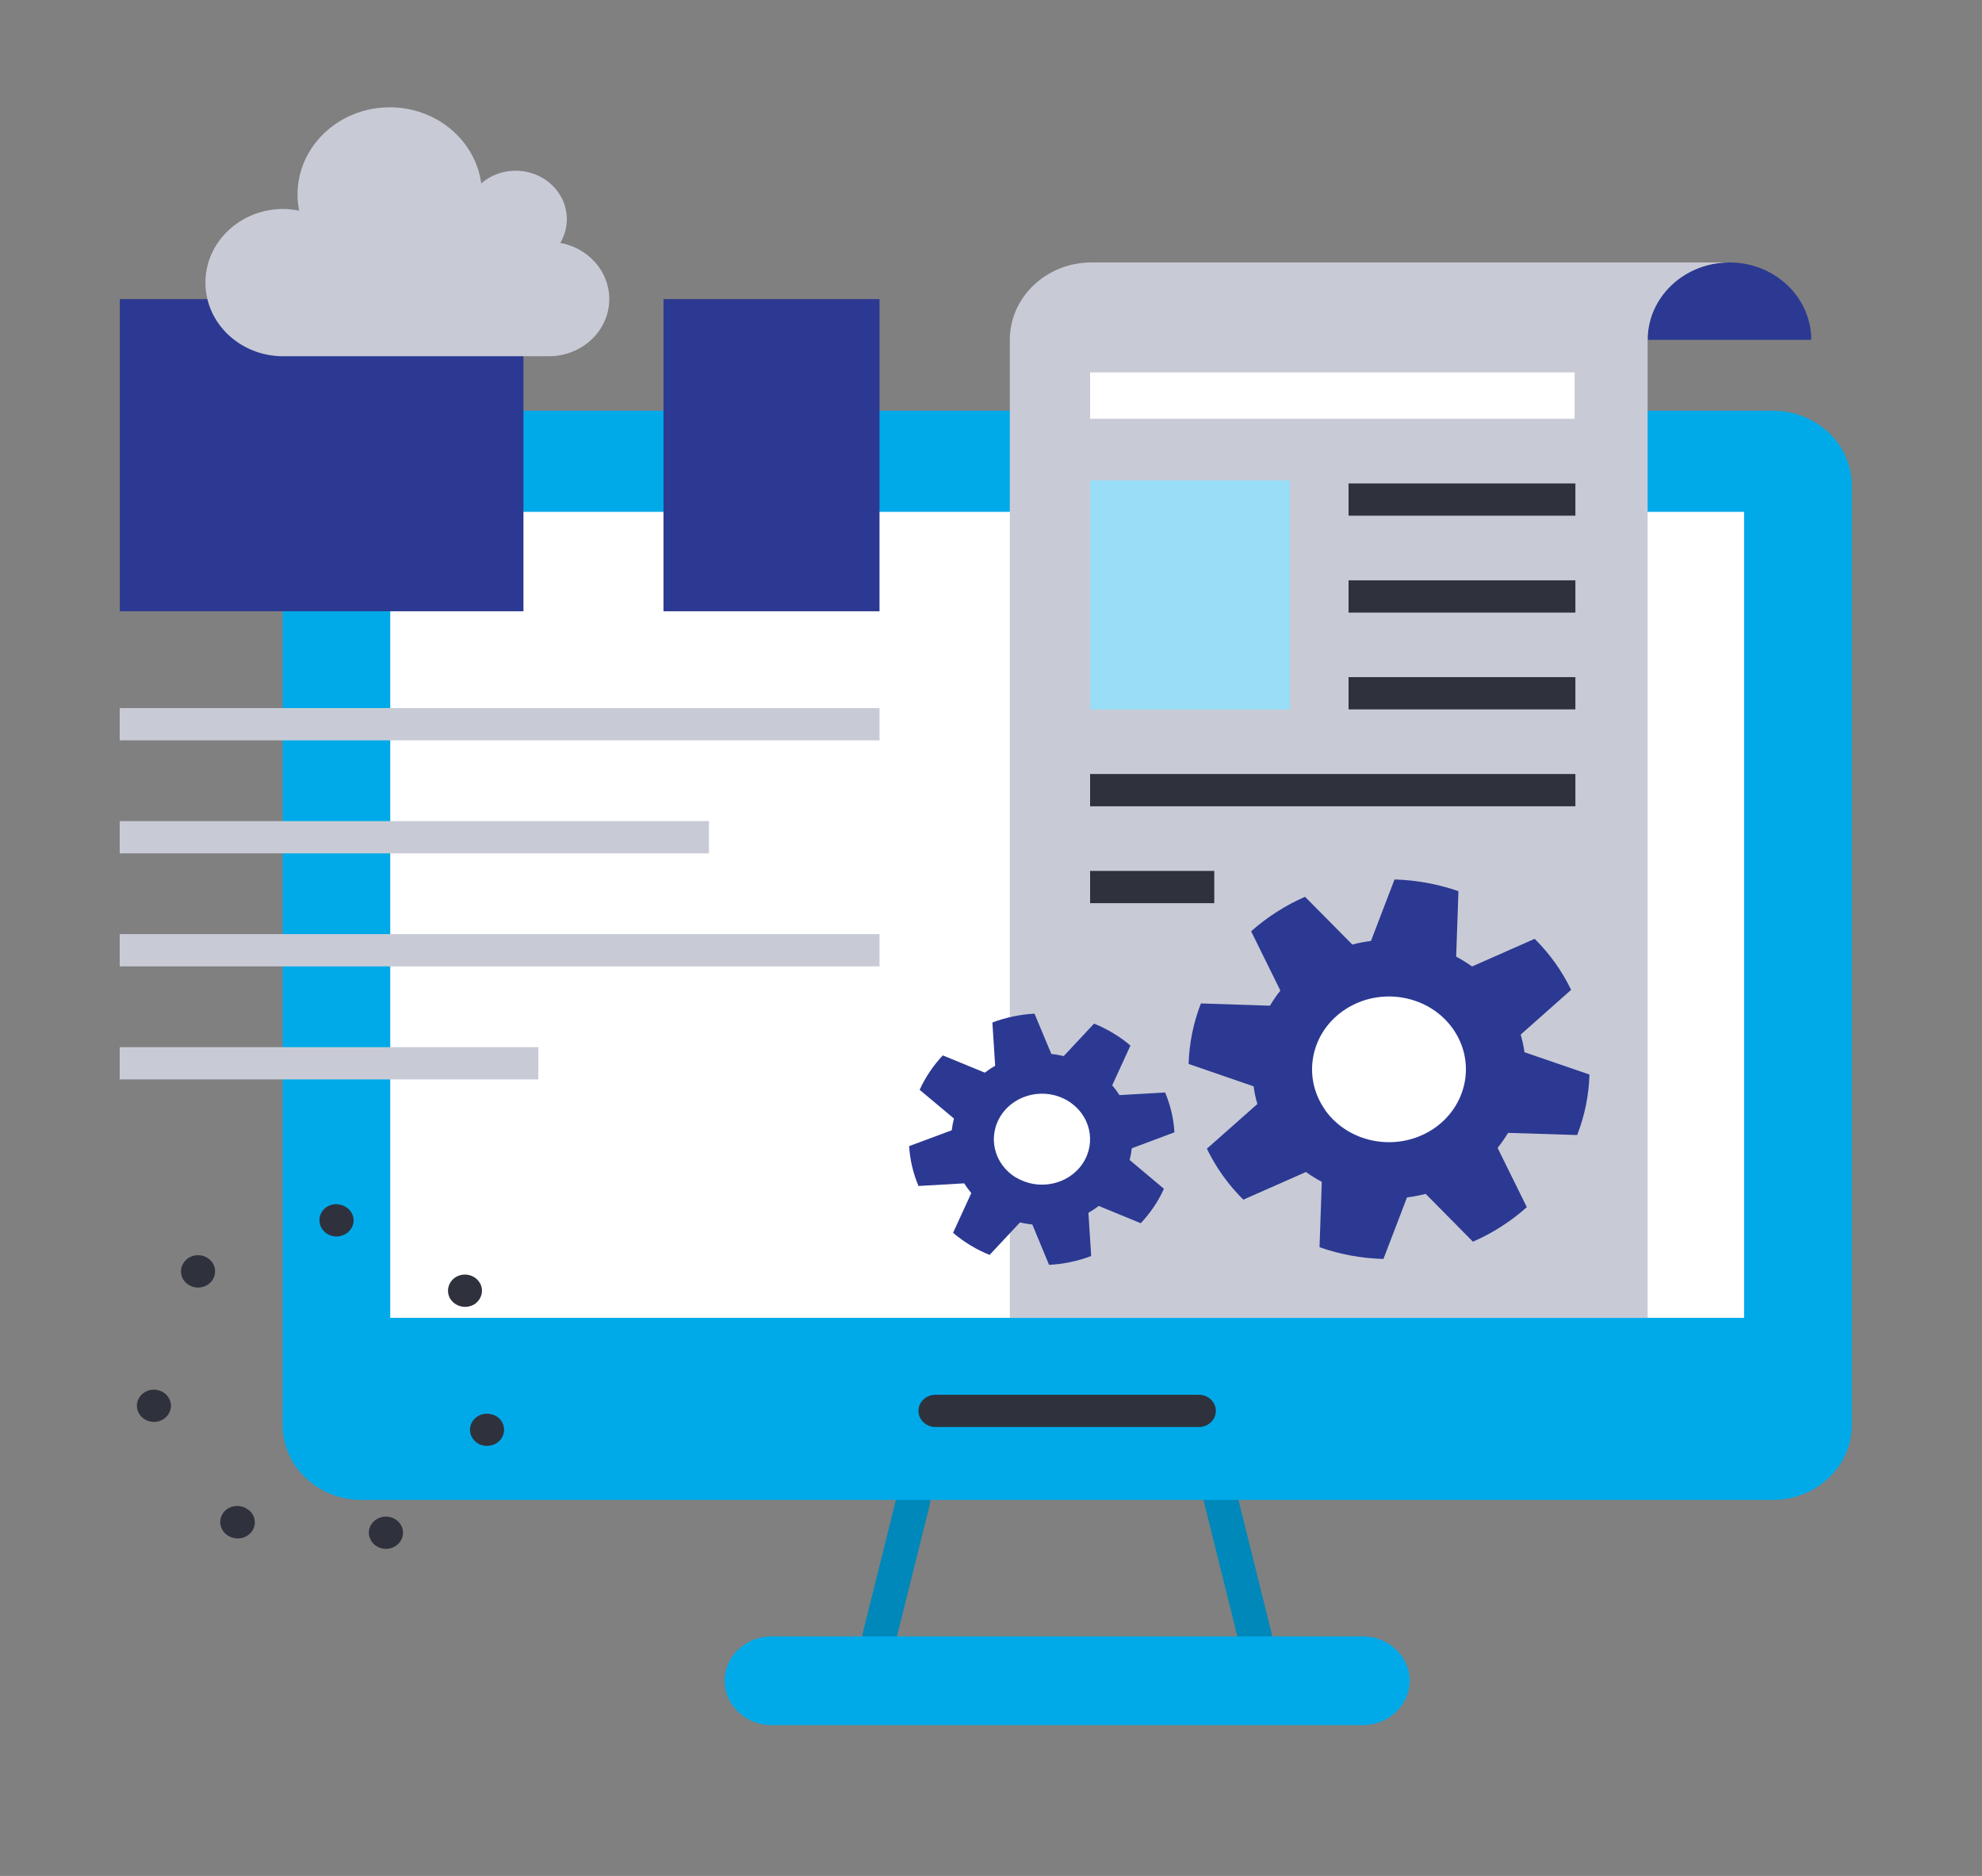 <svg width="317" height="300" viewBox="0 0 317 300" fill="none" xmlns="http://www.w3.org/2000/svg">
<rect x="0" y="0" width="317" height="300" fill="#808080" stroke="none"/>
<path d="M140.669 264.27C140.463 264.27 140.257 264.255 140.035 264.21C138.577 263.88 137.657 262.5 138.006 261.105L143.458 239.175C143.807 237.78 145.265 236.94 146.739 237.255C148.197 237.585 149.117 238.965 148.768 240.36L143.316 262.29C143.015 263.475 141.905 264.285 140.669 264.285V264.27Z" fill="#0088BA"/>
<path d="M200.693 264.27C199.456 264.27 198.331 263.475 198.046 262.275L192.593 240.345C192.245 238.95 193.164 237.57 194.622 237.24C196.08 236.925 197.554 237.765 197.903 239.16L203.355 261.09C203.704 262.485 202.801 263.865 201.327 264.195C201.121 264.24 200.915 264.255 200.693 264.255V264.27Z" fill="#0088BA"/>
<path d="M57.821 65.685H283.557C290.515 65.685 296.173 71.04 296.173 77.625V227.91C296.173 234.51 290.515 239.865 283.541 239.865H57.821C50.847 239.865 45.204 234.51 45.204 227.925V77.625C45.204 71.025 50.863 65.67 57.837 65.67L57.821 65.685Z" fill="#00AAE9"/>
<path d="M278.944 81.855H62.417V210.75H278.944V81.855Z" fill="white"/>
<path d="M191.737 228.21H149.624C148.118 228.21 146.898 227.055 146.898 225.63C146.898 224.205 148.118 223.05 149.624 223.05H191.737C193.243 223.05 194.464 224.205 194.464 225.63C194.464 227.055 193.243 228.21 191.737 228.21Z" fill="#2F323D"/>
<path d="M217.969 261.69H123.392C119.271 261.69 115.895 264.885 115.895 268.785C115.895 272.685 119.271 275.88 123.392 275.88H217.969C222.09 275.88 225.466 272.685 225.466 268.785C225.466 264.885 222.09 261.69 217.969 261.69Z" fill="#00AAE9"/>
<path d="M83.72 47.835H19.163V97.755H83.72V47.835Z" fill="#2C3992"/>
<path d="M140.669 47.835H106.116V97.755H140.669V47.835Z" fill="#2C3992"/>
<path d="M140.669 113.235H19.147V118.395H140.669V113.235Z" fill="#C8CBD6"/>
<path d="M113.391 131.31H19.147V136.47H113.391V131.31Z" fill="#C8CBD6"/>
<path d="M140.669 149.385H19.147V154.545H140.669V149.385Z" fill="#C8CBD6"/>
<path d="M86.097 167.46H19.147V172.62H86.097V167.46Z" fill="#C8CBD6"/>
<path d="M276.551 41.97H276.614C283.842 41.97 289.69 47.52 289.69 54.345H263.522V54.315C263.538 47.505 269.355 42 276.535 41.97H276.551Z" fill="#2C3992"/>
<path d="M174.588 41.97H276.598H276.535C269.355 42 263.538 47.52 263.522 54.315V210.75H161.511V54.315C161.527 47.49 167.376 41.97 174.588 41.97Z" fill="#C8CBD6"/>
<path d="M193.021 183.69C193.735 185.16 194.59 186.615 195.573 187.995C196.572 189.39 197.665 190.665 198.854 191.85L208.871 187.425C209.68 188.01 210.536 188.535 211.407 189L211.043 199.455C214.324 200.61 217.779 201.24 221.266 201.33L225.038 191.49C226.037 191.37 227.051 191.175 228.018 190.92L235.579 198.57C237.132 197.895 238.669 197.085 240.127 196.14C241.602 195.195 242.949 194.16 244.201 193.05L239.525 183.57C240.143 182.805 240.698 181.995 241.205 181.17L252.253 181.515C253.457 178.425 254.123 175.155 254.218 171.84L243.821 168.27C243.694 167.325 243.488 166.38 243.218 165.45L251.286 158.295C250.573 156.825 249.717 155.37 248.734 153.99C247.735 152.595 246.642 151.32 245.453 150.135L235.436 154.56C234.627 153.975 233.772 153.45 232.9 152.985L233.264 142.515C229.983 141.375 226.528 140.745 223.041 140.64L219.269 150.48C218.254 150.6 217.272 150.795 216.289 151.05L208.729 143.415C207.175 144.09 205.654 144.9 204.18 145.845C202.721 146.79 201.343 147.81 200.106 148.935L204.782 158.415C204.164 159.18 203.609 159.99 203.118 160.83L192.07 160.47C190.866 163.575 190.2 166.845 190.105 170.145L200.502 173.73C200.629 174.675 200.819 175.62 201.105 176.55L193.037 183.69H193.021Z" fill="#2C3992"/>
<path d="M211.962 177.525C208.158 172.2 209.632 164.955 215.259 161.355C220.886 157.755 228.541 159.15 232.345 164.475C236.149 169.815 234.675 177.045 229.048 180.66C223.406 184.26 215.766 182.865 211.946 177.54L211.962 177.525Z" fill="white"/>
<path d="M152.461 197.175C153.317 197.895 154.221 198.555 155.219 199.155C156.202 199.755 157.232 200.265 158.278 200.685L163.128 195.495C163.778 195.645 164.444 195.75 165.11 195.825L167.788 202.275C170.102 202.155 172.385 201.675 174.524 200.865L174.081 193.95C174.651 193.62 175.206 193.26 175.729 192.855L182.449 195.615C183.21 194.82 183.908 193.935 184.542 193.005C185.176 192.06 185.715 191.1 186.158 190.11L180.674 185.505C180.833 184.89 180.944 184.26 181.023 183.63L187.838 181.08C187.712 178.905 187.204 176.745 186.349 174.705L179.042 175.125C178.693 174.585 178.313 174.06 177.885 173.565L180.801 167.205C179.961 166.485 179.042 165.825 178.043 165.225C177.045 164.625 176.03 164.115 174.984 163.695L170.134 168.885C169.484 168.735 168.818 168.615 168.153 168.555L165.458 162.105C163.144 162.225 160.878 162.705 158.722 163.515L159.166 170.445C158.579 170.76 158.04 171.135 157.517 171.54L150.797 168.78C150.036 169.575 149.339 170.445 148.705 171.39C148.071 172.335 147.532 173.295 147.088 174.285L152.572 178.875C152.414 179.49 152.303 180.12 152.223 180.75L145.408 183.285C145.535 185.475 146.042 187.62 146.898 189.66L154.205 189.24C154.553 189.78 154.934 190.305 155.346 190.8L152.43 197.16L152.461 197.175Z" fill="#2C3992"/>
<path d="M162.51 188.325C158.928 186.165 157.882 181.665 160.164 178.275C162.447 174.885 167.202 173.88 170.784 176.04C174.366 178.2 175.428 182.7 173.145 186.09C170.863 189.48 166.108 190.47 162.526 188.31L162.51 188.325Z" fill="white"/>
<path d="M89.6 38.865C90.266 37.74 90.662 36.435 90.662 35.055C90.662 30.78 87.001 27.3 82.468 27.3C80.344 27.3 78.426 28.065 76.968 29.325C76.032 22.47 69.851 17.16 62.338 17.16C54.191 17.16 47.582 23.415 47.582 31.125C47.582 32.01 47.677 32.865 47.851 33.69C47.027 33.525 46.171 33.42 45.299 33.42C38.436 33.42 32.857 38.685 32.857 45.195C32.857 51.705 38.42 56.97 45.299 56.97H87.777C93.119 56.97 97.446 52.875 97.446 47.82C97.446 43.365 94.07 39.66 89.616 38.85L89.6 38.865Z" fill="#C8CBD6"/>
<path d="M251.841 59.55H174.35V66.975H251.841V59.55Z" fill="white"/>
<path d="M206.319 76.83H174.35V113.46H206.319V76.83Z" fill="#99DDF6"/>
<path d="M251.967 77.31H215.687V82.47H251.967V77.31Z" fill="#2F323D"/>
<path d="M251.967 92.805H215.687V97.965H251.967V92.805Z" fill="#2F323D"/>
<path d="M251.967 108.285H215.687V113.445H251.967V108.285Z" fill="#2F323D"/>
<path d="M251.967 123.78H174.35V128.94H251.967V123.78Z" fill="#2F323D"/>
<path d="M194.21 139.275H174.35V144.435H194.21V139.275Z" fill="#2F323D"/>
<path d="M39.387 241.23C39.387 241.23 39.324 241.17 39.308 241.17C37.992 240.48 36.328 240.885 35.599 242.1C34.838 243.33 35.266 244.92 36.582 245.64C36.614 245.67 36.629 245.67 36.661 245.685C36.693 245.685 36.693 245.715 36.709 245.715C37.121 245.925 37.58 246.03 38.024 246.03C38.975 246.03 39.879 245.565 40.402 244.74C41.131 243.51 40.703 241.92 39.387 241.23Z" fill="#2F323D"/>
<path d="M54.017 192.585C52.511 192.45 51.211 193.515 51.1 194.94C50.989 196.38 52.115 197.625 53.605 197.73H53.827C55.221 197.73 56.442 196.695 56.553 195.36C56.664 193.95 55.507 192.705 54.017 192.6V192.585Z" fill="#2F323D"/>
<path d="M24.219 222.255C22.713 222.465 21.715 223.785 21.921 225.165C22.111 226.455 23.284 227.385 24.615 227.385C24.758 227.385 24.884 227.37 24.995 227.37C26.501 227.16 27.532 225.84 27.31 224.43C27.088 223.02 25.693 222.06 24.203 222.255H24.219Z" fill="#2F323D"/>
<path d="M29.671 201.57C28.657 202.605 28.72 204.255 29.814 205.215C30.369 205.68 31.018 205.905 31.668 205.905C32.397 205.905 33.142 205.62 33.681 205.08C34.696 204.015 34.632 202.395 33.539 201.435C32.413 200.445 30.701 200.505 29.671 201.57Z" fill="#2F323D"/>
<path d="M60.721 242.715C59.327 243.24 58.613 244.725 59.2 246.075C59.612 247.08 60.642 247.695 61.736 247.695C62.069 247.695 62.386 247.635 62.718 247.515C64.113 246.99 64.826 245.505 64.272 244.185C63.733 242.85 62.148 242.19 60.721 242.715Z" fill="#2F323D"/>
<path d="M78.695 226.2C77.253 225.765 75.731 226.53 75.288 227.895C74.86 229.23 75.636 230.685 77.094 231.12C77.364 231.195 77.633 231.225 77.919 231.225C79.06 231.225 80.153 230.52 80.502 229.41C80.946 228.045 80.153 226.59 78.695 226.185V226.2Z" fill="#2F323D"/>
<path d="M76.619 204.975C75.779 203.79 74.083 203.475 72.831 204.27C71.61 205.08 71.278 206.67 72.118 207.855C72.641 208.575 73.512 208.995 74.384 208.995C74.907 208.995 75.446 208.845 75.906 208.56C77.126 207.735 77.459 206.13 76.619 204.975Z" fill="#2F323D"/>
</svg>
